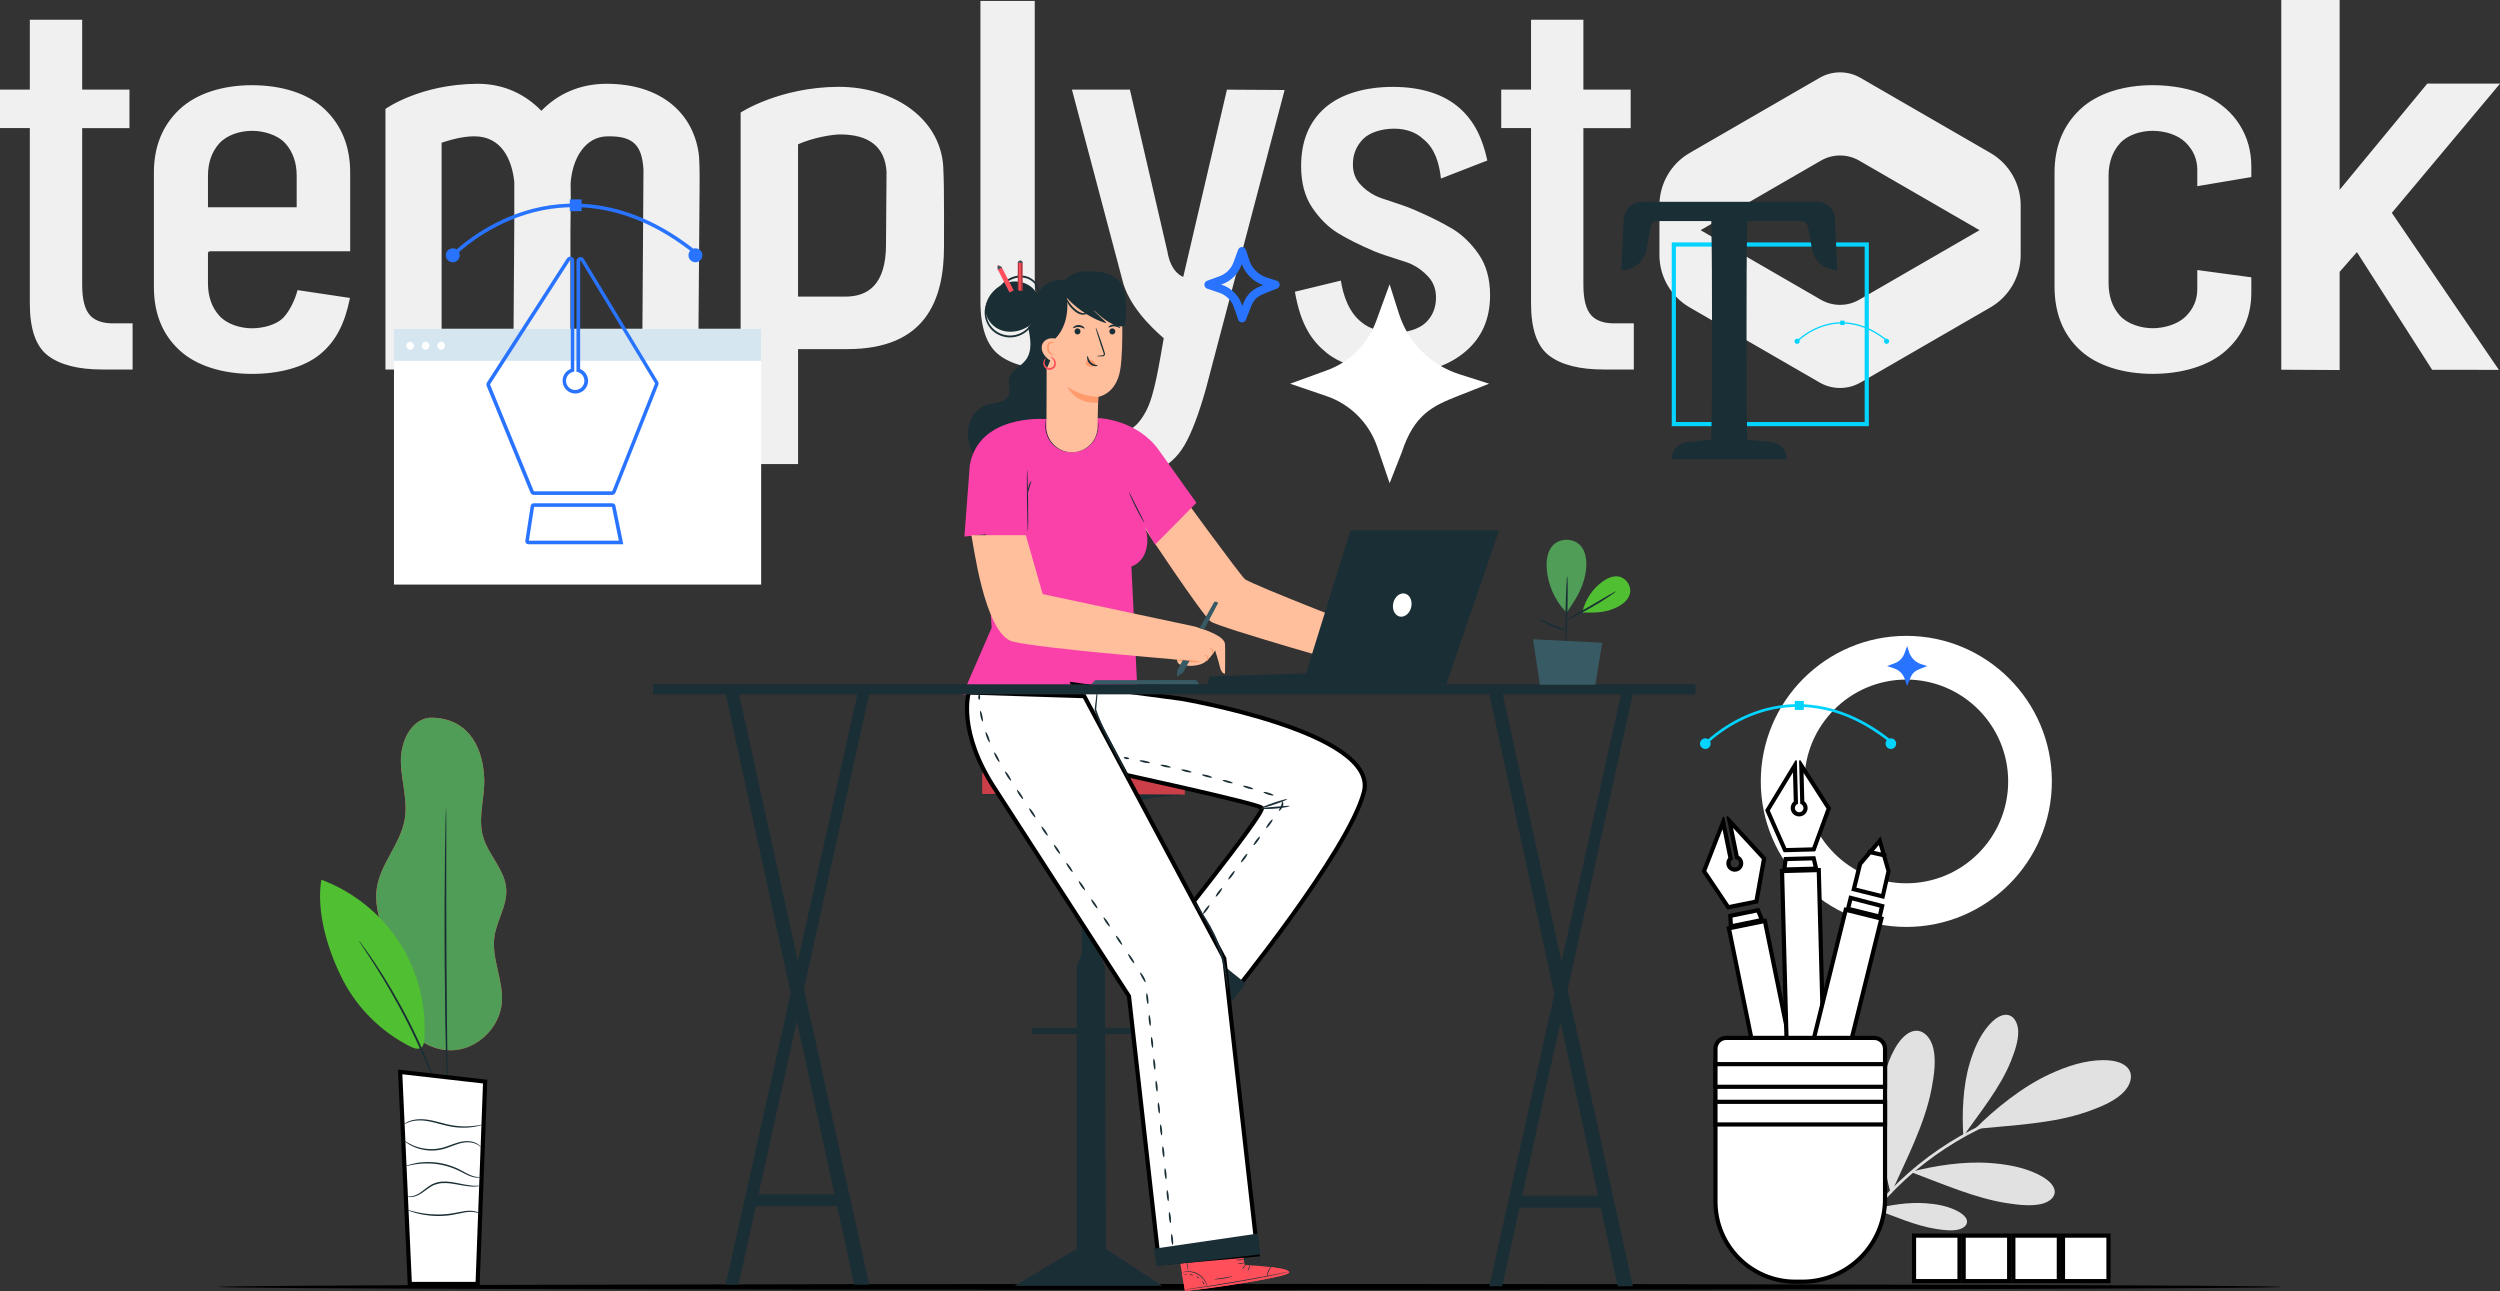 <?xml version="1.0" encoding="UTF-8"?><svg id="a" xmlns="http://www.w3.org/2000/svg" width="700" height="361.48" viewBox="0 0 700 361.48"><rect x="0" y="0" width="700" height="361.48" fill="#333333" stroke="none"/><path d="m331.31,77.53s-3.44-1-4.43-7.08l-10.51-45.37h-16.23l14.01,52.9c1.66,7.44,8.15,13.65,11.7,16.72-1.26,6.95-2.55,15.98-4.98,20.45-1.35,2.5-2.79,4.31-4.73,5.24-1.77.84-4.12,1.34-7.06,1.5-.12,0-1.2.01-2.47.02v12.19h1.73c6.52,0,11.53-.72,15.06-2.16,3.52-1.44,6.28-3.88,8.27-7.31,1.99-3.44,3.99-8.7,5.99-15.78l22.03-83.65-16.15-.1-12.23,52.43Zm-39.29,10.19c-1.53-1.65-2.29-4.61-2.29-8.87V.26h-15.21v84.03c0,7.46,1.77,12.52,5.32,15.18,3.54,2.66,8.8,3.99,15.78,3.99h6.71v-13.42h-3.11c-3.27.11-5.67-.66-7.2-2.32Zm-57.19-63.41h-.04c-16.58.08-27.41,7.2-27.41,7.2v98.43h16.08v-32.19h13.81c21.86,0,27.05-13.65,27.05-28.7,0,0,.08-17.6-.16-20.95,0-14.56-13.66-23.79-29.33-23.79Zm13.26,44.04c0,11.55-5.21,14.7-11.42,14.7h-13.22v-42.65c4.18-1.85,9.5-2.76,11.78-2.76,8.12,0,12.6,3.53,13,10.46l-.15,20.25Zm-78.23-44.89h-.04c-7.68,0-13.85,3.01-18.23,7.57-4.36-4.51-10.36-7.57-17.8-7.57h-.04c-16.21.08-25.82,7.04-25.82,7.04v72.96h15.72v-63.5c4.13-1.37,6.96-1.79,9.18-1.79,7.52,0,10.53,6.37,11.17,12.81v11.52l-.28,40.96h16v-38.83l.08-7.71s.04-2.77-.03-5.55c.45-6.86,3.99-13.2,10.42-13.2h.48c6.62,0,9.1,2.53,9.5,9.32l-.37,55.97h15.69l.39-51.11s.08-5.32-.15-8.59c-1.29-11.9-10.54-20.3-25.86-20.3ZM25.22,88.29c-1.47-1.59-2.21-4.44-2.21-8.54v-43.88h13.24v-10.78h-13.24V5.53h-14.66v19.55H0v10.78h8.35v49.12c0,7.19,1.71,12.06,5.12,14.63,3.41,2.57,8.48,3.85,15.21,3.85h8.45v-12.93h-4.98c-3.15.1-5.46-.64-6.94-2.23ZM70.57,23.85c-8.09,0-15.52,2.26-20.31,6.77-4.78,4.52-7.17,10.42-7.17,17.71v32.03c0,7.39,2.39,13.3,7.17,17.71,4.78,4.41,12.21,6.62,20.31,6.62,7.67,0,14.73-1.87,19.2-5.62,4.41-3.7,6.83-8.66,8.22-15.65l-14.68-2.19c-.67,2.74-2.49,6.45-4.34,8.07-2,1.75-5.46,2.62-8.4,2.62-3.36,0-7.09-1.18-9.19-3.54s-3.15-5.39-3.15-9.09v-8.31c0-.41.21-.62.63-.62h39.19v-22.02c0-7.29-2.36-13.19-7.09-17.71-4.73-4.52-12.19-6.77-20.38-6.77Zm12.5,34.18h-24.84v-8.78c0-3.7,1.05-6.72,3.15-9.08,2.1-2.36,5.83-3.54,9.19-3.54s7.24,1.18,9.35,3.54c2.1,2.36,3.15,5.39,3.15,9.08v8.78Zm362.49,30.26c-1.47-1.59-2.21-4.44-2.21-8.54v-43.88h13.24v-10.78h-13.24V5.53h-14.66v19.55h-8.35v10.78h8.35v49.12c0,7.19,1.71,12.06,5.12,14.63,3.42,2.57,8.49,3.85,15.21,3.85h8.45v-12.93h-4.98c-3.15.1-5.46-.64-6.93-2.23Zm254.45-64.88h-20.37l-24.54,29.73V0h-16.34v103.52l16.34.09v-27.5l4.84-5.51,21.06,32.94,18.68.02-29.97-43.96,30.3-36.18Zm-82.17,3.44c-4.05-2-9.74-3-15.1-3-8.09,0-15.52,2.26-20.3,6.77-4.78,4.52-7.17,10.42-7.17,17.71v31.87c0,7.49,2.39,13.45,7.17,17.86,4.78,4.41,12.21,6.62,20.3,6.62s15.55-2.13,20.38-6.39c4.83-4.26,7.25-9.72,7.25-16.4v-4.24l-15.13-2.04v5.36c0,2.98-1.1,5.54-3.31,7.7-2.21,2.15-5.94,3.23-9.19,3.23s-7.09-1.18-9.19-3.54c-2.1-2.36-3.15-5.39-3.15-9.09v-30.02c0-3.7,1.05-6.72,3.15-9.08,2.1-2.36,5.83-3.54,9.19-3.54s6.98,1.08,9.19,3.23,3.31,4.72,3.31,7.7v4.57l15.13-2.55v-2.94c0-4.31-1.08-8.18-3.23-11.63-2.16-3.44-5.26-6.16-9.3-8.16Zm-211.35,37.11c-2.84-1.69-6.41-3.46-10.72-5.31-3.89-1.64-8.71-2.9-10.5-3.77-1.79-.87-3.31-2.03-4.57-3.46-1.26-1.44-1.89-3.23-1.89-5.39,0-2.77.94-5.13,2.84-7.08,1.89-1.95,5.46-2.92,8.72-2.92s6.19,1.01,8.19,2.96c3.25,2.56,4.45,6.86,4.9,11l12.99-5.05c-1.73-7.89-4.62-11.85-7.69-14.6-4.47-4-10.93-6.01-18.71-6.01s-14.58,1.95-19.04,5.85-6.7,9.34-6.7,16.32c0,4.72,1.05,8.62,3.15,11.7,2.1,3.08,4.49,5.44,7.17,7.08,2.68,1.64,6.07,3.34,10.17,5.08,3.78,1.54,8.58,2.75,10.42,3.62,1.84.87,3.44,2.08,4.81,3.62,1.36,1.54,2.05,3.44,2.05,5.7,0,2.88-.97,5.23-2.92,7.08-1.95,1.85-5.49,2.77-8.64,2.77s-6.98-.95-9.19-2.85c-3.71-2.8-5.3-7.84-5.89-11.73l-12.87,3.12c1.62,9.33,4.74,13.73,8.83,17.07,4.57,3.75,12.52,5.62,20.4,5.62s13.72-1.95,18.4-5.85c4.68-3.9,7.02-9.18,7.02-15.86,0-4.62-1.08-8.47-3.23-11.55-2.16-3.08-4.65-5.47-7.49-7.16Zm150.84-21.13l-36.41-21.04c-3.53-2.04-7.9-2.04-11.42,0l-36.4,21.04c-5.22,3.01-8.46,8.63-8.46,14.66v13.92c0,6.03,3.24,11.65,8.46,14.66l36.41,21.04c3.52,2.03,7.89,2.03,11.42,0l36.4-21.04c5.22-3.02,8.46-8.64,8.46-14.66v-13.92c0-6.03-3.24-11.65-8.46-14.66Zm-36.76,41.1c-3.3,1.91-7.41,1.91-10.71,0l-33.7-19.48,33.7-19.48c3.31-1.91,7.41-1.91,10.71,0l33.7,19.48-33.7,19.48Z" fill="#f0f0f0" stroke-width="0"/><path d="m391.73,87.91l-2.64-8.31-3.77,10.34c-2.33,6.38-7.35,11.41-13.73,13.73l-10.35,3.77,10.16,3.46c6.69,2.28,11.95,7.54,14.23,14.23l3.47,10.16,3.36-8.54c3.52-10.74,8.65-13.07,15.94-15.94l8.54-3.37-8.31-2.65c-8.04-2.56-14.34-8.86-16.9-16.9Zm142.04,90.13c-22.48,0-40.75,18.29-40.75,40.75s18.28,40.75,40.75,40.75,40.75-18.28,40.75-40.75-18.29-40.75-40.75-40.75Zm0,69.28c-15.73,0-28.52-12.79-28.52-28.52s12.8-28.52,28.52-28.52,28.52,12.8,28.52,28.52-12.8,28.52-28.52,28.52Z" fill="#fff" stroke-width="0"/><rect x="110.31" y="92.08" width="102.81" height="71.6" fill="#fff" stroke-width="0"/><rect x="110.31" y="92.08" width="102.81" height="8.95" fill="#d6e6f0" stroke-width="0"/><path d="m115.9,96.81c0,.62-.48,1.12-1.07,1.12s-1.07-.5-1.07-1.12.48-1.12,1.07-1.12,1.07.5,1.07,1.12Z" fill="#fff" stroke-width="0"/><path d="m120.25,96.81c0,.62-.48,1.12-1.07,1.12s-1.07-.5-1.07-1.12.48-1.12,1.07-1.12,1.07.5,1.07,1.12Z" fill="#fff" stroke-width="0"/><path d="m124.6,96.81c0,.62-.48,1.12-1.07,1.12s-1.07-.5-1.07-1.12.48-1.12,1.07-1.12,1.07.5,1.07,1.12Z" fill="#fff" stroke-width="0"/><path d="m638.79,360.34c0,.46-129.31.84-288.78.84s-288.8-.38-288.8-.84,129.28-.84,288.8-.84,288.78.38,288.78.84Z" stroke-width="0"/><path d="m120.34,200.95c-5.41.52-8.22,6.94-8.1,12.36.12,5.43,2,10.85,1.06,16.2-1.19,6.79-6.73,12.24-7.78,19.06-1.23,8.04,4.02,15.58,5.22,23.62.58,3.91.2,7.99,1.4,11.76,2.02,6.36,8.87,10.8,15.5,10.05,6.63-.75,12.32-6.6,12.87-13.25.52-6.2-2.94-12.29-2.07-18.45.64-4.55,3.6-8.72,3.32-13.31-.33-5.46-5.11-9.63-6.55-14.91-1.44-5.28.63-10.86.37-16.33-.47-9.81-5.43-16.94-15.25-16.79" fill="#ff4f5b" stroke-width="0"/><path d="m120.34,200.95c-5.41.52-8.22,6.94-8.1,12.36.12,5.43,2,10.85,1.06,16.2-1.19,6.79-6.73,12.24-7.78,19.06-1.23,8.04,4.02,15.58,5.22,23.62.58,3.91.2,7.99,1.4,11.76,2.02,6.36,8.87,10.8,15.5,10.05,6.63-.75,12.32-6.6,12.87-13.25.52-6.2-2.94-12.29-2.07-18.45.64-4.55,3.6-8.72,3.32-13.31-.33-5.46-5.11-9.63-6.55-14.91-1.44-5.28.63-10.86.37-16.33-.47-9.81-5.43-16.94-15.25-16.79" fill="#509d57" stroke-width="0"/><path d="m89.98,246.33c-1.49,8.96,1.82,19.83,5.95,27.92,4.14,8.09,10.93,14.79,19.07,18.83.92.46,2.07.86,2.91.27.68-.49.83-1.43.89-2.27.67-9.49-1.8-19.18-6.95-27.17-5.15-8-12.94-14.27-21.86-17.58" fill="#50c032" stroke-width="0"/><path d="m125.17,312.68s-.09-.17-.22-.52c-.15-.4-.33-.9-.55-1.52-.46-1.32-1.15-3.23-2.04-5.57-1.77-4.69-4.42-11.08-7.84-17.92-3.43-6.83-6.97-12.79-9.66-17.01-1.35-2.11-2.46-3.81-3.25-4.97-.36-.55-.65-.99-.89-1.35-.2-.31-.3-.48-.28-.49.01-.01.14.14.37.43.25.34.58.77.97,1.29.84,1.13,2,2.79,3.39,4.88,2.78,4.18,6.38,10.12,9.82,16.97,3.43,6.85,6.04,13.29,7.72,18.02.84,2.36,1.48,4.29,1.88,5.64.19.63.34,1.14.46,1.55.1.36.14.55.13.55Z" fill="#1a2e35" stroke-width="0"/><path d="m124.9,226.31s.03.3.04.87c0,.62.01,1.45.02,2.5,0,2.22,0,5.34,0,9.18,0,7.75-.01,18.46.06,30.28.07,11.83.2,22.53.3,30.28.05,3.84.08,6.96.11,9.18,0,1.05,0,1.88,0,2.5,0,.57-.01.87-.03.87-.02,0-.04-.3-.07-.87-.03-.61-.06-1.45-.11-2.49-.07-2.22-.16-5.34-.27-9.18-.2-7.75-.38-18.46-.45-30.29-.07-11.83-.01-22.54.09-30.29.07-3.84.12-6.96.16-9.18.03-1.05.06-1.88.08-2.49.02-.57.04-.87.06-.87Z" fill="#1a2e35" stroke-width="0"/><polygon points="112.04 300.14 114.75 359.51 133.73 359.51 135.84 302.85 112.04 300.14" fill="#fff" stroke="#000" stroke-miterlimit="10" stroke-width="1.17"/><path d="m135.27,314.87s-.3.15-.86.3c-.57.15-1.4.34-2.44.46-1.04.12-2.3.18-3.69.07-1.39-.09-2.91-.4-4.45-.81-1.54-.41-3-.81-4.35-1.02-1.35-.21-2.58-.19-3.6-.02-2.05.34-3.05,1.27-3.09,1.19-.01-.02.21-.26.71-.58.5-.31,1.29-.7,2.33-.9,1.04-.21,2.32-.26,3.71-.07,1.39.19,2.87.59,4.4.99,3.05.88,5.93,1.04,8,.85,2.07-.17,3.32-.53,3.34-.46Z" fill="#1a2e35" stroke-width="0"/><path d="m134.77,321.38s-.22-.25-.69-.61c-.46-.36-1.24-.74-2.27-.88-1.04-.15-2.29-.01-3.61.43-1.33.41-2.74,1.08-4.35,1.49-3.25.81-6.34.11-8.26-.82-.98-.46-1.71-.95-2.18-1.32-.47-.38-.7-.62-.68-.63.05-.07,1.04.85,2.98,1.68,1.91.84,4.91,1.46,8.04.68,1.55-.39,2.97-1.05,4.34-1.45,1.36-.43,2.7-.55,3.77-.35,1.08.18,1.89.63,2.33,1.05.23.2.38.39.47.52.09.13.13.21.12.21Z" fill="#1a2e35" stroke-width="0"/><path d="m135,329.46s-.07.05-.21.1c-.14.06-.36.11-.65.16-.58.08-1.45,0-2.43-.37-.98-.35-2.05-.98-3.26-1.56-1.21-.59-2.59-1.1-4.1-1.46-3.02-.74-5.87-.65-7.88-.35-2.02.29-3.21.74-3.24.66,0-.03.28-.15.82-.35.55-.18,1.35-.42,2.36-.61,2.02-.39,4.94-.52,8.03.23,1.54.37,2.95.91,4.18,1.53,1.22.62,2.25,1.26,3.19,1.63.93.39,1.75.51,2.31.49.56-.03.87-.13.88-.09Z" fill="#1a2e35" stroke-width="0"/><path d="m113.63,334.92s.31.08.86.1c.55.03,1.36-.11,2.25-.55.9-.42,1.81-1.2,2.9-2.01.55-.4,1.15-.81,1.85-1.09.7-.28,1.46-.47,2.26-.52,1.59-.11,3.07.18,4.38.43,1.32.27,2.49.51,3.49.63,1,.13,1.81.1,2.37.08.56-.07.87-.1.88-.07,0,.03-.3.12-.86.23-.57.07-1.4.16-2.42.06-1.02-.08-2.22-.3-3.53-.54-1.31-.23-2.77-.5-4.28-.39-.75.05-1.47.23-2.13.48-.66.26-1.24.64-1.78,1.02-1.07.77-2.04,1.55-3,1.96-.95.42-1.82.53-2.39.44-.29-.04-.51-.1-.65-.16-.14-.06-.21-.1-.2-.11Z" fill="#1a2e35" stroke-width="0"/><path d="m134.73,340.07c-.02.07-1.02-.76-2.94-.75-1.9-.05-4.45.98-7.44,1.11-2.97.2-5.66-.2-7.54-.68-.94-.23-1.68-.5-2.19-.68-.5-.2-.78-.33-.77-.36.02-.07,1.15.35,3.03.74,1.87.4,4.52.75,7.44.55,1.46-.09,2.83-.31,4.08-.58,1.25-.26,2.41-.46,3.4-.41.99.04,1.77.29,2.25.55.49.26.7.49.69.5Z" fill="#1a2e35" stroke-width="0"/><path d="m275.03,222.31v-5.06s-.2-6.48,8.51-7.09c8.71-.61,39.16-.05,39.16-.05,0,0,9.03-.23,9.03,5.52v6.89l-56.7-.2Z" fill="#ff4f5b" stroke-width="0"/><path d="m275.03,222.31v-5.06s-.2-6.48,8.51-7.09c8.71-.61,39.16-.05,39.16-.05,0,0,9.03-.23,9.03,5.52v6.89l-56.7-.2Z" opacity=".2" stroke-width="0"/><path d="m275.03,222.31s26.45,1.63,27.83,6.87h4.91s3.24-5.44,23.97-6.67l-56.7-.2Z" fill="#1a2e35" stroke-width="0"/><path d="m284.07,360.05h41.35l-15.76-10.38-.22-60.17h7.7v-1.6h-7.7l-.06-16.97-1.44-4.02-.21-44.4h-4.81c-.16.9,0,44.27,0,44.27l-1.44,3.84v17.28h-12.53v1.6h12.53v60.17l-17.41,10.38Z" fill="#1a2e35" stroke-width="0"/><path d="m298.97,132.4c-3.79,3.13-8.94,4.53-13.79,3.76-4.85-.77-9.32-3.7-11.96-7.84-1.58-2.48-2.53-5.47-2.1-8.39.42-2.91,2.39-5.68,5.2-6.57,1.12-.35,2.31-.41,3.45-.72,1.13-.31,2.28-.96,2.7-2.05.54-1.38-.22-2.94.04-4.4.43-2.38,3.2-3.44,4.68-5.36,1.96-2.54,1.36-6.15.66-9.28l2.13-1.83,8.99,42.65Z" fill="#1a2e35" stroke-width="0"/><path d="m329.7,136.96s17.94,24.62,18.93,25.25c3.08,1.95,34.37,14.05,34.37,14.05l-1.73,10.79s-39.9-11.33-42.23-13.01c-2.33-1.67-18.62-26.29-18.62-26.29l9.27-10.79Z" fill="#ffbf9d" stroke-width="0"/><path d="m270.03,150.25l1.52-20.04c2.53-14.09,20.56-12.89,20.56-12.89l15.5-.25s10.78.34,16.94,9.07c5.01,7.11,10.45,14.63,10.45,14.63l-11.59,11.74-4.04-7.08s2.22,2.5,1.84,6.76c-.47,5.38-4.42,6.41-4.42,6.41l1.75,36.32-49-.45,8.12-18.69-1.6-26.19-6.03.65Z" fill="#fa41aa" stroke-width="0"/><path d="m287.6,131.55c.09,0,.21,3.87.27,8.64.06,4.77.04,8.64-.05,8.64-.09,0-.21-3.87-.27-8.64-.06-4.77-.04-8.64.05-8.64Z" fill="#1a2e35" stroke-width="0"/><path d="m288.78,134.67c.08.04-.2.7-.45,1.55-.26.84-.39,1.55-.48,1.54-.08,0-.09-.75.17-1.63.26-.88.68-1.5.75-1.45Z" fill="#1a2e35" stroke-width="0"/><path d="m307.29,117.39s.04.09.08.26c.05.17.1.44.14.78.08.68.07,1.71-.28,2.9-.36,1.18-1.09,2.54-2.35,3.61-1.25,1.09-3.07,1.73-4.98,1.69-1.91-.05-3.69-.79-4.88-1.94-1.21-1.14-1.86-2.53-2.16-3.73-.29-1.21-.25-2.23-.13-2.91.06-.34.12-.6.18-.77.05-.17.09-.26.1-.26.1,0-.55,1.51.07,3.88.32,1.16.97,2.49,2.15,3.57,1.15,1.09,2.86,1.79,4.69,1.84,1.83.04,3.57-.57,4.78-1.6,1.22-1.02,1.95-2.32,2.33-3.46.74-2.34.17-3.89.27-3.88Z" fill="#1a2e35" stroke-width="0"/><path d="m316.1,137.75s.3.46.69,1.23c.51,1.02,1,1.99,1.53,3.04.53,1.05,1.02,2.01,1.53,3.03.39.78.62,1.27.58,1.29-.04.02-.34-.43-.78-1.18-.44-.75-1.02-1.81-1.62-3-.6-1.19-1.1-2.28-1.44-3.08-.34-.8-.53-1.31-.49-1.33Z" fill="#1a2e35" stroke-width="0"/><path d="m348.51,354.17l-1.66-9.25-17.35,3,2.28,13.56,1.09-.12c4.83-.56,24.53-3.19,27.56-4.71,3.38-1.7-11.93-2.47-11.93-2.47Z" fill="#ff4f5b" stroke-width="0"/><path d="m338.05,360.25c-.5-1.41-1.54-2.61-2.85-3.32-1.32-.7-2.83-.93-4.27-.56l.83,4.85,6.29-.97Z" fill="#ff4f5b" stroke-width="0"/><path d="m356.03,354.81s5.42.6,4.93,1.56c-.5.96-20.3,4.37-29.17,5.11l-.04-.39,23.14-3.78s.15-2.28,1.15-2.5Z" fill="#ff4f5b" stroke-width="0"/><path d="m331.47,361.12s.11,0,.3-.02c.26-.03.54-.06.87-.1.86-.11,1.92-.25,3.18-.41,2.68-.36,6.37-.91,10.44-1.61,4.07-.7,7.74-1.41,10.38-1.96,1.23-.27,2.28-.49,3.13-.67.31-.07.59-.14.85-.2.19-.05.29-.08.29-.08s-.11,0-.3.04c-.26.05-.54.1-.86.16-.85.16-1.9.37-3.14.61-2.65.51-6.32,1.2-10.39,1.9-4.06.7-7.75,1.27-10.43,1.67-1.25.19-2.31.34-3.17.47-.32.05-.6.09-.86.14-.2.03-.3.05-.3.06Z" fill="#1a2e35" stroke-width="0"/><path d="m354.92,357.58c.07,0-.01-.76.33-1.61.33-.85.91-1.34.87-1.39-.02-.05-.71.4-1.07,1.31-.37.9-.18,1.71-.13,1.69Z" fill="#1a2e35" stroke-width="0"/><path d="m349.36,355.86c.05.02.25-.32.43-.76.18-.44.29-.82.24-.84-.05-.02-.25.32-.43.76-.18.44-.29.82-.24.84Z" fill="#1a2e35" stroke-width="0"/><path d="m347.83,355.36s.29-.19.54-.51c.25-.32.42-.61.37-.65-.05-.04-.29.19-.54.51-.25.32-.42.61-.37.65Z" fill="#1a2e35" stroke-width="0"/><path d="m346.66,353.88c0,.06.42.04.92-.04.5-.08.9-.19.89-.25s-.42-.04-.92.04c-.5.08-.9.19-.89.25Z" fill="#1a2e35" stroke-width="0"/><path d="m346.15,352.77c-.01.06.47.18,1.06.12.6-.06,1.04-.27,1.02-.32-.02-.06-.47.05-1.04.11-.57.06-1.03.03-1.04.09Z" fill="#1a2e35" stroke-width="0"/><path d="m349.69,354.25s.44,0,1.11-.2c.34-.1.73-.25,1.14-.47.2-.11.42-.21.63-.4.1-.09.2-.22.22-.39.02-.18-.1-.35-.25-.42-1.16-.37-2.12.41-2.43,1.03-.17.32-.22.61-.24.81-.01.2.01.31.02.31.04,0,0-.45.34-1.04.17-.29.45-.59.85-.78.37-.18.93-.31,1.34-.14.2.1.17.32-.01.47-.16.15-.39.26-.58.38-.4.22-.77.38-1.1.5-.65.23-1.07.31-1.07.34Z" fill="#1a2e35" stroke-width="0"/><path d="m349.99,354.25s.13-.3,0-.8c-.07-.24-.21-.52-.44-.76-.24-.21-.55-.51-1.03-.41-.25.08-.33.39-.25.57.05.19.17.34.28.47.21.25.44.44.64.58.41.28.71.36.72.34.01-.03-.26-.16-.62-.46-.18-.15-.39-.35-.58-.59-.19-.21-.37-.61-.1-.71.27-.07.61.15.82.35.22.21.36.45.44.67.16.44.11.75.15.75Z" fill="#1a2e35" stroke-width="0"/><path d="m331.01,356.31s.49-.13,1.29-.18c.79-.05,1.93.09,2.99.67,1.07.59,1.79,1.48,2.17,2.17.39.7.5,1.19.54,1.18.01,0,0-.13-.06-.35-.06-.22-.17-.54-.35-.9-.36-.73-1.09-1.67-2.2-2.28-1.11-.61-2.3-.72-3.11-.63-.41.04-.73.12-.95.19-.22.07-.33.12-.33.14Z" fill="#1a2e35" stroke-width="0"/><path d="m331.56,348.78c-.06,0,.15,1.62.46,3.59.31,1.97.62,3.57.67,3.56.06,0-.15-1.62-.46-3.59-.31-1.97-.62-3.56-.67-3.56Z" fill="#1a2e35" stroke-width="0"/><path d="m339.94,358.19c0,.06,1.16.05,2.58-.18,1.41-.23,2.52-.59,2.5-.64-.02-.06-1.14.2-2.54.43-1.4.23-2.55.33-2.54.39Z" fill="#1a2e35" stroke-width="0"/><path d="m336.54,358.77s.13.22.29.46c.16.24.26.46.32.45.06-.01.04-.29-.15-.57-.19-.28-.44-.39-.47-.34Z" fill="#1a2e35" stroke-width="0"/><path d="m334.99,357.39s.11.21.32.36c.21.15.41.23.44.19.03-.05-.11-.21-.32-.36-.21-.15-.41-.23-.44-.19Z" fill="#1a2e35" stroke-width="0"/><path d="m333.03,356.98c.02.06.25.02.52.06.27.04.48.15.52.1.04-.04-.15-.26-.48-.31-.33-.05-.58.1-.56.15Z" fill="#1a2e35" stroke-width="0"/><path d="m331.66,356.86c-.01.06.1.13.26.16.15.03.29,0,.3-.05.01-.06-.1-.13-.26-.16-.15-.03-.29,0-.3.05Z" fill="#1a2e35" stroke-width="0"/><path d="m330.44,195.61s55.85,9.36,51.45,26.19c-4.36,16.68-37.38,57.23-37.38,57.23l-20.9-13.23s30.89-38.34,29.7-39.6c-1.18-1.27-43.47-10.41-43.47-10.41l-9.43-24.17,30.03,4Z" fill="#fff" stroke="#000" stroke-miterlimit="10" stroke-width="1.17"/><path d="m316.15,212.41c-.03.14-.39.2-.8.12-.42-.08-.73-.26-.7-.4s.39-.2.8-.12c.42.08.73.26.7.4Z" fill="#1a2e35" stroke-width="0"/><path d="m322,213.58c-.03.14-.71.13-1.51-.04-.81-.16-1.44-.41-1.41-.56.03-.14.71-.13,1.51.04.81.16,1.44.42,1.41.56Z" fill="#1a2e35" stroke-width="0"/><path d="m327.83,214.84c-.03.14-.71.11-1.51-.06-.8-.18-1.43-.44-1.4-.58.03-.14.71-.12,1.51.06.8.18,1.43.44,1.4.58Z" fill="#1a2e35" stroke-width="0"/><path d="m333.64,216.21c-.04.14-.71.1-1.51-.09-.8-.19-1.42-.46-1.39-.61.03-.14.71-.1,1.51.09.8.19,1.42.46,1.39.61Z" fill="#1a2e35" stroke-width="0"/><path d="m339.42,217.68c-.04.14-.71.09-1.51-.12-.8-.21-1.41-.49-1.38-.63.04-.14.71-.09,1.51.12.8.21,1.41.49,1.38.63Z" fill="#1a2e35" stroke-width="0"/><path d="m345.18,219.25c-.04.14-.72.08-1.51-.14-.79-.22-1.4-.51-1.37-.65.04-.14.71-.08,1.51.14.79.22,1.41.51,1.37.65Z" fill="#1a2e35" stroke-width="0"/><path d="m350.91,220.92c-.04.14-.72.07-1.51-.17-.79-.23-1.4-.54-1.35-.68.04-.14.72-.07,1.51.17.79.23,1.4.54,1.35.68Z" fill="#1a2e35" stroke-width="0"/><path d="m356.61,222.69c-.04.14-.72.05-1.5-.19-.79-.25-1.39-.56-1.34-.7.04-.14.72-.05,1.5.19.79.25,1.39.56,1.34.7Z" fill="#1a2e35" stroke-width="0"/><path d="m358.09,227.04c-.14-.09.24-.69.57-1.36.36-.67.17-1.26.33-1.34.07-.03.17.11.29.4.1.29.06.75-.13,1.16-.41.81-.95,1.21-1.06,1.14Z" fill="#1a2e35" stroke-width="0"/><path d="m354.55,231.85c-.12-.09.18-.7.67-1.36.49-.66.98-1.13,1.1-1.04.12.09-.18.7-.67,1.36-.49.66-.98,1.13-1.1,1.04Z" fill="#1a2e35" stroke-width="0"/><path d="m351.01,236.65c-.12-.09.18-.7.67-1.36.49-.66.98-1.13,1.1-1.04.12.09-.18.7-.67,1.36-.49.66-.98,1.13-1.1,1.04Z" fill="#1a2e35" stroke-width="0"/><path d="m347.48,241.46c-.12-.09.18-.7.67-1.36.49-.66.98-1.13,1.1-1.04.12.09-.18.7-.67,1.36-.49.66-.98,1.13-1.1,1.04Z" fill="#1a2e35" stroke-width="0"/><path d="m343.94,246.26c-.12-.09.18-.7.67-1.36.49-.66.98-1.13,1.1-1.04.12.09-.18.7-.67,1.36-.49.66-.98,1.13-1.1,1.04Z" fill="#1a2e35" stroke-width="0"/><path d="m340.41,251.07c-.12-.09.18-.7.67-1.36.49-.66.98-1.13,1.1-1.04.12.09-.18.7-.67,1.36-.49.66-.98,1.13-1.1,1.04Z" fill="#1a2e35" stroke-width="0"/><path d="m336.87,255.87c-.12-.09.18-.7.67-1.36.49-.66.98-1.13,1.1-1.04.12.09-.18.7-.67,1.36-.49.66-.98,1.13-1.1,1.04Z" fill="#1a2e35" stroke-width="0"/><path d="m333.34,260.68c-.12-.09.18-.7.67-1.36.49-.66.98-1.13,1.1-1.04.12.09-.18.7-.67,1.36-.49.66-.98,1.13-1.1,1.04Z" fill="#1a2e35" stroke-width="0"/><path d="m330.66,264.31c-.12-.09-.01-.43.24-.78.25-.34.55-.55.67-.46.12.09.01.43-.24.78-.25.34-.55.55-.67.46Z" fill="#1a2e35" stroke-width="0"/><path d="m360.41,223.76c.05.14-1.53.8-3.54,1.48-2.01.68-3.67,1.12-3.71.98-.04-.14,1.54-.81,3.54-1.48,1.99-.68,3.65-1.12,3.71-.98Z" fill="#1a2e35" stroke-width="0"/><path d="m361.11,225.68c.02.14-1.8.56-4.09.74-2.29.19-4.15.08-4.15-.06,0-.15,1.84-.28,4.11-.47,2.27-.18,4.11-.36,4.13-.21Z" fill="#1a2e35" stroke-width="0"/><path d="m344.81,280.46l-12.58-8.13s-1.05-10.38-3.41-13.05l19.99,16.09-3.99,5.1Z" fill="#1a2e35" stroke-width="0"/><path d="m271.26,193.9s-3.42,10.93,7.63,27.44l37.22,57.59,8.43,74.79,27.6-2.46-9.34-82.87-39.21-73.47-32.32-1.02Z" fill="#fff" stroke="#000" stroke-miterlimit="10" stroke-width="1.17"/><path d="m274.17,195.95c-.15,0-.26-.34-.26-.77,0-.43.12-.77.27-.76.15.02.26.36.26.77,0,.41-.12.75-.27.76Z" fill="#1a2e35" stroke-width="0"/><path d="m275.13,202.03c-.14.04-.4-.61-.58-1.45-.18-.84-.2-1.54-.06-1.56.15-.02.4.63.58,1.45.17.82.2,1.52.06,1.56Z" fill="#1a2e35" stroke-width="0"/><path d="m277.1,207.86c-.14.06-.49-.54-.8-1.35-.3-.8-.44-1.49-.3-1.53.14-.05.5.56.8,1.35.3.79.43,1.48.3,1.53Z" fill="#1a2e35" stroke-width="0"/><path d="m279.85,213.37c-.13.07-.57-.47-.99-1.22-.4-.76-.6-1.43-.47-1.49.13-.07.55.49.94,1.24.41.74.64,1.39.52,1.47Z" fill="#1a2e35" stroke-width="0"/><path d="m283.09,218.61c-.12.08-.59-.44-1.05-1.16-.46-.72-.73-1.37-.6-1.44.12-.08.6.44,1.05,1.16.46.72.72,1.36.6,1.44Z" fill="#1a2e35" stroke-width="0"/><path d="m286.47,223.76c-.12.08-.6-.43-1.07-1.14-.47-.71-.75-1.35-.63-1.43s.6.43,1.07,1.14c.47.71.75,1.35.63,1.43Z" fill="#1a2e35" stroke-width="0"/><path d="m289.9,228.88c-.12.08-.61-.42-1.08-1.13-.48-.71-.76-1.35-.64-1.43.12-.08.61.42,1.08,1.13.47.71.76,1.35.64,1.43Z" fill="#1a2e35" stroke-width="0"/><path d="m293.36,233.99c-.12.08-.61-.42-1.09-1.13-.48-.7-.77-1.34-.65-1.43s.61.42,1.09,1.13c.48.7.77,1.34.65,1.43Z" fill="#1a2e35" stroke-width="0"/><path d="m296.84,239.09c-.12.08-.61-.42-1.09-1.12-.48-.7-.77-1.34-.65-1.42.12-.08.61.42,1.09,1.12.48.7.77,1.34.65,1.42Z" fill="#1a2e35" stroke-width="0"/><path d="m300.32,244.17c-.12.08-.61-.42-1.09-1.12-.48-.7-.77-1.34-.65-1.42.12-.08.61.42,1.09,1.12.48.7.77,1.34.65,1.42Z" fill="#1a2e35" stroke-width="0"/><path d="m303.8,249.26c-.12.08-.61-.42-1.09-1.12-.48-.7-.77-1.34-.65-1.42.12-.08.61.42,1.09,1.12.48.7.77,1.34.65,1.42Z" fill="#1a2e35" stroke-width="0"/><path d="m307.28,254.35c-.12.08-.61-.42-1.09-1.12-.48-.7-.77-1.34-.65-1.42s.61.42,1.09,1.12c.48.7.77,1.34.65,1.42Z" fill="#1a2e35" stroke-width="0"/><path d="m310.75,259.44c-.12.08-.61-.42-1.09-1.13-.48-.7-.77-1.34-.65-1.42.12-.08.61.42,1.09,1.13.48.7.77,1.34.65,1.42Z" fill="#1a2e35" stroke-width="0"/><path d="m314.2,264.56c-.12.08-.61-.42-1.08-1.13-.48-.71-.76-1.35-.64-1.43.12-.08.61.42,1.08,1.13.47.71.76,1.35.64,1.43Z" fill="#1a2e35" stroke-width="0"/><path d="m317.59,269.71c-.12.08-.6-.43-1.07-1.15-.47-.71-.74-1.36-.62-1.44s.6.43,1.07,1.15c.47.71.74,1.36.62,1.44Z" fill="#1a2e35" stroke-width="0"/><path d="m320.69,275.04c-.12.03-.47-.52-.9-1.26-.42-.73-.68-1.38-.55-1.46.12-.08.59.45,1.02,1.2.43.74.6,1.48.44,1.52Z" fill="#1a2e35" stroke-width="0"/><path d="m321.43,281.15c-.15.02-.34-.66-.44-1.5-.1-.84-.05-1.54.09-1.56.15-.02.34.65.44,1.5.1.85.05,1.54-.09,1.56Z" fill="#1a2e35" stroke-width="0"/><path d="m322.09,287.27c-.15.02-.34-.66-.43-1.5-.09-.85-.05-1.54.1-1.56.15-.02.34.66.43,1.5.09.85.05,1.54-.1,1.56Z" fill="#1a2e35" stroke-width="0"/><path d="m322.74,293.4c-.15.02-.34-.66-.43-1.5-.09-.85-.04-1.54.1-1.56.15-.02.34.66.43,1.5.09.85.04,1.54-.1,1.56Z" fill="#1a2e35" stroke-width="0"/><path d="m323.37,299.52c-.15.02-.34-.66-.42-1.51-.09-.85-.04-1.55.11-1.56.15-.02.34.66.42,1.51.09.85.04,1.55-.11,1.56Z" fill="#1a2e35" stroke-width="0"/><path d="m324,305.66c-.15.02-.34-.66-.42-1.51-.09-.85-.04-1.55.11-1.56.15-.02.34.66.42,1.51.09.85.04,1.55-.11,1.56Z" fill="#1a2e35" stroke-width="0"/><path d="m324.63,311.78c-.15.02-.33-.66-.42-1.5-.09-.85-.04-1.54.11-1.56.15-.01.33.66.42,1.5.09.85.04,1.54-.11,1.56Z" fill="#1a2e35" stroke-width="0"/><path d="m325.26,317.92c-.15.01-.33-.66-.42-1.51-.09-.85-.04-1.55.11-1.56.15-.01.33.66.42,1.51.09.85.04,1.55-.11,1.56Z" fill="#1a2e35" stroke-width="0"/><path d="m325.88,324.05c-.15.01-.33-.66-.42-1.51-.09-.85-.04-1.55.11-1.56.15-.01.33.66.42,1.51.09.85.04,1.55-.11,1.56Z" fill="#1a2e35" stroke-width="0"/><path d="m326.5,330.18c-.15.01-.33-.66-.42-1.51-.09-.85-.04-1.55.11-1.56.15-.01.33.66.42,1.51.09.85.04,1.55-.11,1.56Z" fill="#1a2e35" stroke-width="0"/><path d="m327.12,336.32c-.15.01-.33-.66-.42-1.51-.09-.85-.04-1.55.11-1.56.15-.01.33.66.42,1.51.09.85.04,1.55-.11,1.56Z" fill="#1a2e35" stroke-width="0"/><path d="m327.73,342.46c-.15.01-.33-.66-.42-1.51-.09-.85-.04-1.55.11-1.56.15-.01.33.66.42,1.51.09.85.04,1.55-.11,1.56Z" fill="#1a2e35" stroke-width="0"/><path d="m328.35,348.59c-.15.01-.33-.66-.42-1.51-.08-.85-.03-1.55.11-1.56.15-.01.33.66.42,1.51.08.85.03,1.55-.11,1.56Z" fill="#1a2e35" stroke-width="0"/><path d="m328.81,353.2c-.15.01-.3-.31-.34-.73-.04-.42.04-.77.19-.79.15-.01.3.31.34.73.04.42-.04.77-.19.79Z" fill="#1a2e35" stroke-width="0"/><path d="m343.79,277.21c-.1,0-.23-1.49-.64-3.88-.4-2.39-1.13-5.66-2.49-9.09-1.34-3.44-3.07-6.32-4.33-8.39-1.28-2.06-2.09-3.33-2.02-3.38.03-.02.27.27.68.82.41.55.98,1.34,1.66,2.36,1.35,2.02,3.15,4.91,4.51,8.39,1.38,3.48,2.06,6.81,2.37,9.23.15,1.21.24,2.19.27,2.88.04.68.04,1.06,0,1.06Z" fill="#1a2e35" stroke-width="0"/><polygon points="323.02 349.66 323.85 354.55 352.97 351.22 352.14 345.4 323.02 349.66" fill="#1a2e35" stroke-width="0"/><path d="m307.41,191.75s.02.71-.06,1.93c-.08,1.22-.23,2.97-.42,5.07v-.09c.63,1.98,1.65,4.25,2.84,6.62,1.77,3.51,3.47,6.65,4.59,8.98.56,1.16,1,2.12,1.28,2.78.28.67.41,1.05.38,1.06-.03.02-.23-.33-.57-.97-.39-.74-.87-1.64-1.42-2.7-1.21-2.28-2.96-5.38-4.73-8.91-1.19-2.39-2.2-4.69-2.81-6.72v-.05s0-.04,0-.04c.23-2.09.44-3.83.61-5.05.16-1.22.28-1.91.33-1.9Z" fill="#1a2e35" stroke-width="0"/><path d="m342.99,180.31c-.15-2.21-5.65-4.04-7.86-4.69l.04-.04-.71-.15c-.15-.04-.25-.07-.25-.07h0s-42.26-9.01-42.26-9.01l-4.71-16.49h-15.27c.38.76,3.51,27.91,11.71,29.82,8.2,1.91,43.3,4.77,43.3,4.77,0,0,1.12.12,2.62.27,0,.03-.02.04-.02.07,0,1.43,1.52,1.58,3.16,1.64,4.05.16,5.23-1.58,5.23-1.58h0c1.23-.89,2.25-2.75,2.25-2.75,0,0,.92,2.78,1.3,4.43.54,2.36,1.48,2.07,1.48,2.07,0,0,.11-6.72,0-8.3Z" fill="#ffbf9d" stroke-width="0"/><path d="m335.89,185.33c-.01.15-1.44.15-3.18,0-1.75-.15-3.15-.38-3.14-.53.01-.15,1.44-.15,3.19,0,1.75.15,3.15.38,3.14.53Z" fill="#ff9a6c" stroke-width="0"/><path d="m337.1,183.44s.15-.09.4-.05c.24.04.6.21.78.59.19.38.05.81-.14.98-.19.19-.37.18-.38.15-.02-.04.11-.12.21-.29.1-.17.16-.44.03-.7-.26-.55-.91-.59-.88-.68Z" fill="#ff9a6c" stroke-width="0"/><path d="m338.74,181.48c-.02-.1.67-.07.96.63.26.71-.23,1.2-.27,1.11-.07-.04.18-.49-.02-1-.2-.5-.69-.66-.66-.75Z" fill="#ff9a6c" stroke-width="0"/><path d="m335.89,175.85l4.11-7.34c.59-.12.91.04,1.06.38l-3.94,7.37-1.23-.41Z" fill="#375a64" stroke-width="0"/><polygon points="331.21 184.8 329.57 187.87 329.57 189.47 331.21 188.35 333.06 185.06 331.21 184.8" fill="#375a64" stroke-width="0"/><path d="m279.38,88.11s-.29-.23-.59-.81c-.29-.57-.6-1.5-.55-2.68.05-1.17.48-2.55,1.33-3.83.84-1.28,2.11-2.53,3.81-3.19,1.68-.66,3.55-.6,4.95.14,1.41.71,2.31,1.97,2.57,3.13.28,1.17.03,2.14-.25,2.73-.28.59-.56.83-.58.82-.04-.03.18-.31.39-.89.2-.58.37-1.5.07-2.55-.28-1.04-1.13-2.16-2.43-2.78-1.28-.64-2.99-.69-4.54-.08-1.56.61-2.77,1.77-3.59,2.97-.84,1.2-1.27,2.49-1.36,3.58-.09,1.1.14,2,.36,2.57.23.58.43.87.4.9Z" fill="#1a2e35" stroke-width="0"/><path d="m307.3,119.6c.08-4.14.23-8.49.23-8.49,0,0,5-.68,6.14-7.6,1.09-6.6.31-21.96.31-21.96h0c-7.12-3.42-15.65-1.68-20.86,4.26h0l-.11,33.65c-.01,3.91,3.11,7.1,7.02,7.17h0c3.94.07,7.2-3.07,7.27-7.01Z" fill="#ffbf9d" stroke-width="0"/><path d="m312.29,92.78c0,.47-.36.86-.82.87-.46,0-.84-.37-.85-.84,0-.47.36-.86.82-.87.46,0,.84.37.85.84Z" fill="#1a2e35" stroke-width="0"/><path d="m313.66,91.83c-.11.11-.73-.41-1.63-.45-.9-.05-1.56.42-1.66.3-.05-.05.06-.26.35-.47.29-.21.77-.41,1.33-.38.56.03,1.03.27,1.29.5.27.24.36.45.31.5Z" fill="#1a2e35" stroke-width="0"/><path d="m302.54,92.78c0,.47-.36.86-.82.87-.46,0-.84-.37-.85-.84,0-.47.36-.86.82-.87.46,0,.84.37.85.84Z" fill="#1a2e35" stroke-width="0"/><path d="m303.72,92.01c-.11.11-.73-.41-1.63-.45-.9-.05-1.56.42-1.66.3-.05-.05.06-.26.35-.47.29-.21.77-.41,1.33-.38.56.03,1.03.27,1.29.5.27.24.36.45.31.5Z" fill="#1a2e35" stroke-width="0"/><path d="m307.09,99.72c0-.05.56-.14,1.46-.22.23-.02.45-.06.49-.22.06-.18-.04-.44-.14-.73-.21-.6-.42-1.23-.65-1.89-.9-2.7-1.55-4.91-1.44-4.95.1-.04.91,2.12,1.81,4.82.22.66.42,1.3.62,1.9.08.28.23.6.1.97-.06.18-.23.31-.38.34-.15.04-.28.04-.39.04-.91.02-1.47,0-1.48-.06Z" fill="#1a2e35" stroke-width="0"/><path d="m307.53,111.11s-4.38.13-8.67-2.84c0,0,2.04,4.87,8.55,4.48l.11-1.64Z" fill="#ff9a6c" stroke-width="0"/><path d="m306.77,102.07c-.1-.56-.51-1.06-1.04-1.28-.37-.15-.8-.16-1.16.02-.35.19-.59.59-.53.98.07.44.49.77.93.86.44.09.89,0,1.33-.09.12-.03.25-.06.35-.13.1-.07.17-.2.15-.32" fill="#ff9a6c" stroke-width="0"/><path d="m304.55,99.68c.15,0,.13,1.04.95,1.81.82.78,1.86.7,1.87.85.01.07-.23.19-.67.19-.43,0-1.06-.17-1.56-.65-.5-.47-.71-1.09-.74-1.52-.03-.44.08-.69.15-.68Z" fill="#1a2e35" stroke-width="0"/><path d="m296.99,81.01c2.24,4.03,8.39,8.35,12.85,9.49-.5-.82-3.19-2.92-3.69-3.75,1.98,1.86,4.82,4.35,7.52,4.63.32.03.67.05.94-.13.37-.24.46-.73.51-1.16.24-1.83.23-4.98.04-6.82-.19-1.83-.85-3.68-2.18-4.96-1.68-1.63-4.15-2.13-6.48-2.3-1.96-.14-3.98-.1-5.8.64-1.82.74-3.41,2.29-3.73,4.22" fill="#1a2e35" stroke-width="0"/><path d="m298.48,81.85s1.99,7.89-3.07,13.06c0,0-.67,7.41-4.19,10.9,0,0-1.83-9.03-1.89-12.52-.06-3.49-1.63-16.32,9.87-14.81l-.72,3.37Z" fill="#1a2e35" stroke-width="0"/><path d="m290.59,87.46c.93-2.05.46-4.6-1-6.3-1.47-1.7-3.82-2.54-6.06-2.32-2.24.22-4.32,1.43-5.77,3.15-1.12,1.34-1.89,3.04-1.83,4.79.08,2.35,1.73,4.51,3.88,5.47,2.15.96,4.71.79,6.86-.18,2.15-.97,3.9-2.68,5.2-4.65" fill="#1a2e35" stroke-width="0"/><polygon points="282.65 81.89 279.34 75.38 279.34 74.17 280.46 74.77 283.84 81.32 282.65 81.89" fill="#ff4f5b" stroke-width="0"/><path d="m284.99,81.29c-.03-.09,0-7.74,0-7.74,0,0,.15-.61.73-.55.58.06.61.58.61.58v7.86l-1.35-.15Z" fill="#ff4f5b" stroke-width="0"/><path d="m284.99,81.29c-.03-.09,0-7.74,0-7.74,0,0,.15-.61.73-.55.58.06.61.58.61.58v7.86l-1.35-.15Z" opacity=".3" stroke-width="0"/><polygon points="285.34 81.33 285.32 73.51 285.82 73.51 285.82 81.38 285.34 81.33" fill="#ff4f5b" stroke-width="0"/><path d="m284.99,73.55l1.35.03s-.07-.62-.61-.62c-.48,0-.64.31-.74.59Z" fill="#375a64" stroke-width="0"/><path d="m279.34,75.38s.23.12.42.04c.19-.08.2-.34.2-.34,0,0,.35.1.48,0,.13-.1.03-.31.03-.31l-.79-.42-.33.18v.84Z" fill="#375a64" stroke-width="0"/><path d="m289.51,83.78s.26.39.49,1.21c.21.81.39,2.06.07,3.56-.29,1.49-1.2,3.21-2.84,4.43-1.59,1.24-3.98,1.9-6.28,1.26-1.14-.3-2.18-.86-3-1.61-.83-.75-1.42-1.68-1.78-2.63-.74-1.91-.52-3.88.14-5.25.65-1.39,1.54-2.27,2.16-2.83.63-.56,1.03-.79,1.05-.76.03.03-.33.32-.91.91-.56.59-1.38,1.49-1.96,2.83-.58,1.32-.74,3.14-.03,4.92.67,1.78,2.32,3.36,4.46,3.9,2.13.59,4.33,0,5.85-1.14,1.55-1.13,2.44-2.72,2.76-4.12.35-1.42.24-2.63.09-3.43-.16-.81-.33-1.24-.28-1.25Z" fill="#1a2e35" stroke-width="0"/><path d="m304.97,87.13c.07,0-.18.65-1.12.91-.45.12-1.04.11-1.61-.11-.58-.21-1.13-.59-1.63-1.04-1.03-.9-1.69-1.96-2.04-2.77-.35-.81-.43-1.36-.36-1.38.15-.07.8,2.04,2.76,3.74.94.87,2.02,1.34,2.82,1.18.81-.12,1.13-.59,1.2-.54Z" fill="#1a2e35" stroke-width="0"/><path d="m295.57,94.81c-.69-.15-1.42-.15-2.09.08-.67.23-1.26.71-1.57,1.34-.3.64-.3,1.4-.08,2.07.22.67.64,1.27,1.13,1.78.35.37.76.7,1.24.87.48.17,1.05.13,1.45-.18" fill="#ffbf9d" stroke-width="0"/><path d="m295.07,99c.08.03-.23.44-.86.25-.3-.09-.59-.37-.77-.71-.17-.35-.28-.72-.31-1.16-.03-.43.08-.89.33-1.21.24-.33.61-.52.93-.51.65,0,.84.46.77.47-.05.05-.3-.19-.73-.1-.41.06-.83.62-.76,1.32.06.72.31,1.38.69,1.55.39.21.68.04.72.1Z" fill="#ff9a6c" stroke-width="0"/><path d="m292.81,100.35c.07.05-.3.43-.32,1.16,0,.35.12.77.43,1.09.31.33.8.52,1.3.39.5-.12.84-.51.94-.95.1-.44,0-.87-.17-1.18-.36-.64-.83-.87-.78-.95.01-.05.57.05,1.1.75.25.35.44.89.33,1.48-.08.59-.59,1.22-1.29,1.37-.69.19-1.41-.12-1.79-.57-.4-.45-.51-1.03-.45-1.45.14-.88.67-1.19.69-1.13Z" fill="#ff4f5b" stroke-width="0"/><path d="m288.69,89.44c-.12.06-.73-1.46-.33-3.36.38-1.91,1.53-3.07,1.62-2.96.13.09-.76,1.31-1.1,3.07-.37,1.75-.03,3.22-.19,3.25Z" fill="#1a2e35" stroke-width="0"/><polygon points="305.57 191.6 306.71 190.44 335 190.44 335.89 191.75 305.57 191.6" fill="#375a64" stroke-width="0"/><polygon points="203.19 194.29 239.16 359.68 243.37 359.68 206.92 194.29 203.19 194.29" fill="#1a2e35" stroke-width="0"/><polyline points="240.09 194.29 203.19 359.68 206.8 359.68 243.37 194.29 240.09 194.29" fill="#1a2e35" stroke-width="0"/><polygon points="210.12 337.73 236.04 337.73 236.04 334.37 211.23 334.37 210.12 337.73" fill="#1a2e35" stroke-width="0"/><polygon points="417.01 194.29 452.98 360.16 457.19 360.16 420.75 194.29 417.01 194.29" fill="#1a2e35" stroke-width="0"/><polyline points="453.92 194.29 417.01 360.16 420.62 360.16 457.19 194.29 453.92 194.29" fill="#1a2e35" stroke-width="0"/><polygon points="423.94 338.15 449.87 338.15 449.87 334.78 425.06 334.78 423.94 338.15" fill="#1a2e35" stroke-width="0"/><polygon points="419.74 148.5 404.98 191.6 338.19 191.6 338.68 189.38 365.69 188.55 378.14 148.48 419.74 148.5" fill="#1a2e35" stroke-width="0"/><path d="m390.14,168.75c-.44,1.77.32,3.5,1.69,3.86,1.37.37,2.85-.77,3.29-2.53.44-1.77-.32-3.5-1.69-3.86-1.37-.37-2.85.77-3.29,2.53Z" fill="#fff" stroke-width="0"/><rect x="182.85" y="191.6" width="291.9" height="2.82" fill="#1a2e35" stroke-width="0"/><path d="m438.43,171.31c-3.18-3.32-5.11-7.8-5.36-12.38-.12-2.2.22-4.58,1.71-6.2,1.92-2.07,5.59-2.14,7.58-.14,2.03,2.04,2.05,5.32,1.54,8.16-.76,4.21-2.89,7.33-5.29,10.87" fill="#509d57" stroke-width="0"/><path d="m443.1,171.26c.78-3.33,2.79-6.36,5.56-8.38,1.33-.97,2.95-1.73,4.57-1.45,2.07.36,3.61,2.62,3.17,4.68-.45,2.1-2.49,3.45-4.47,4.28-2.94,1.24-5.76,1.17-8.95,1.11" fill="#50c032" stroke-width="0"/><path d="m438.42,180.57c-.15,0-.18-4.3-.07-9.59.11-5.29.32-9.58.47-9.58.15,0,.18,4.3.07,9.59-.11,5.29-.32,9.58-.46,9.58Z" fill="#1a2e35" stroke-width="0"/><path d="m452.45,165.58c.04.06-.69.62-1.92,1.44-1.23.83-2.96,1.92-4.91,3.05-1.95,1.13-3.76,2.09-5.09,2.74-1.33.65-2.17,1.01-2.2.95-.03-.07.75-.54,2.03-1.28,1.45-.84,3.14-1.8,5-2.87,1.85-1.08,3.53-2.06,4.98-2.91,1.28-.74,2.08-1.18,2.12-1.12Z" fill="#1a2e35" stroke-width="0"/><polyline points="429.25 178.99 448.62 179.96 446.7 191.73 431.17 191.73 429.25 178.99" fill="#375a64" stroke-width="0"/><path d="m438.66,176.57c-.04.14-1.88-.25-4.01-1.14-2.14-.89-3.71-1.92-3.64-2.05.07-.13,1.74.68,3.84,1.55,2.1.88,3.85,1.49,3.81,1.64Z" fill="#1a2e35" stroke-width="0"/><path d="m517.89,349.38c4.85-8.13,11.09-15.4,18.33-21.5,7.24-6.1,15.46-11.03,24.26-14.51,4.93-1.95,10.04-3.43,15.24-4.41.51-.1.34-.88-.17-.78-9.37,1.77-18.41,5.16-26.69,9.9-8.27,4.73-15.79,10.8-22.13,17.92-3.57,4.01-6.77,8.34-9.52,12.95-.26.44.4.89.67.44h0Z" fill="#e1e1e1" stroke-width="0"/><path d="m529.44,334.32c-2.06-7.62-3.7-17.43-2.89-26.11.46-4.91,1.45-10.08,4-14.6,1.21-2.14,2.91-4.21,4.89-4.82,2.95-.92,5.24,1.76,5.92,4.87.74,3.37.22,7.25-.49,11.02-1.86,10.02-7.18,20.06-11.44,29.65" fill="#e1e1e1" stroke-width="0"/><path d="m549.74,318.1c-.41-6.15-.16-13.92,1.79-20.44,1.11-3.69,2.66-7.49,5.3-10.56,1.25-1.45,2.87-2.77,4.49-2.94,2.4-.25,3.74,2.15,3.78,4.63.05,2.69-.95,5.59-2.06,8.36-2.96,7.38-8.58,14.26-13.3,20.95" fill="#e1e1e1" stroke-width="0"/><path d="m552.96,316.12c5.59-5.58,13.28-11.88,21.22-15.49,4.49-2.04,9.46-3.75,14.65-3.79,2.45-.02,5.09.43,6.62,1.85,2.27,2.1,1.08,5.42-1.28,7.55-2.56,2.32-6.18,3.79-9.8,5.06-9.62,3.36-20.98,3.75-31.41,4.82" fill="#e1e1e1" stroke-width="0"/><path d="m535.01,328.14c6.38-1.68,14.69-3.06,22.28-2.49,4.3.32,8.87,1.05,13.04,3.01,1.98.93,3.94,2.24,4.69,3.8,1.11,2.31-.97,4.13-3.59,4.69-2.84.61-6.25.23-9.58-.28-8.86-1.38-18.1-5.46-26.84-8.72" fill="#e1e1e1" stroke-width="0"/><path d="m524.91,338.51c4.09-1.08,9.42-1.96,14.29-1.6,2.76.2,5.69.67,8.37,1.93,1.27.59,2.53,1.44,3.01,2.44.71,1.48-.62,2.65-2.3,3.01-1.82.39-4.01.15-6.14-.18-5.68-.88-11.61-3.5-17.22-5.59" fill="#e1e1e1" stroke-width="0"/><rect x="535.93" y="345.97" width="12.74" height="12.74" fill="#fff" stroke-width="0"/><path d="m548.08,346.56v11.57h-11.57v-11.57h11.57m1.17-1.17h-13.9v13.9h13.9v-13.9h0Z" stroke-width="0"/><rect x="549.83" y="345.97" width="12.74" height="12.74" fill="#fff" stroke-width="0"/><path d="m561.98,346.56v11.57h-11.57v-11.57h11.57m1.17-1.17h-13.9v13.9h13.9v-13.9h0Z" stroke-width="0"/><rect x="563.73" y="345.97" width="12.74" height="12.74" fill="#fff" stroke-width="0"/><path d="m575.89,346.56v11.57h-11.57v-11.57h11.57m1.17-1.17h-13.9v13.9h13.9v-13.9h0Z" stroke-width="0"/><rect x="577.64" y="345.97" width="12.74" height="12.74" fill="#fff" stroke-width="0"/><path d="m589.79,346.56v11.57h-11.57v-11.57h11.57m1.17-1.17h-13.9v13.9h13.9v-13.9h0Z" stroke-width="0"/><path d="m529.2,207.94c-14.57-11.65-27.58-11.05-35.93-8.49-9.07,2.78-14.77,8.4-14.82,8.46l-.54-.54c.06-.06,5.87-5.8,15.11-8.64,8.53-2.63,21.82-3.26,36.66,8.61l-.48.6Z" fill="#02d4ff" stroke-width="0"/><path d="m478.98,208.22c0,.82-.67,1.49-1.49,1.49s-1.49-.67-1.49-1.49c0-.82.67-1.49,1.49-1.49s1.49.67,1.49,1.49Z" fill="#02d4ff" stroke-width="0"/><path d="m530.93,208.22c0,.82-.67,1.49-1.49,1.49-.82,0-1.49-.67-1.49-1.49,0-.82.67-1.49,1.49-1.49.82,0,1.49.67,1.49,1.49Z" fill="#02d4ff" stroke-width="0"/><rect x="502.55" y="196.26" width="2.52" height="2.52" fill="#02d4ff" stroke-width="0"/><rect x="468.67" y="68.46" width="54.02" height="50.29" fill="none" stroke="#02d4ff" stroke-miterlimit="10" stroke-width="1.17"/><path d="m489.25,61.88h14.95c1.01,0,1.87.72,2.05,1.71l1.1,6.13c.62,3.43,3.6,5.93,7.09,5.93h0l-.65-14.39c-.12-2.66-2.31-4.75-4.97-4.75h-48.95c-2.81,0-5.12,2.21-5.25,5.02l-.64,14.13h0c3.49,0,6.47-2.5,7.09-5.93l1.16-6.43c.15-.82.86-1.41,1.68-1.41h15.25c.19,9.31.2,18.68.2,27.97v5.38c0,9.4-.01,18.72-.2,27.85l-6.82.73c-2.43.26-4.28,2.31-4.28,4.76h32.27c0-2.45-1.85-4.5-4.28-4.76l-6.82-.73c-.19-9.28-.2-18.6-.2-27.85v-5.38c0-9.44.01-18.8.2-27.97Z" fill="#1a2e35" stroke-width="0"/><path d="m528.13,95.42c-7.03-5.62-13.3-5.33-17.33-4.09-4.37,1.34-7.12,4.05-7.15,4.08l-.26-.26s2.83-2.8,7.29-4.17c4.12-1.27,10.52-1.57,17.68,4.15l-.23.29Z" fill="#02d4ff" stroke-width="0"/><circle cx="503.19" cy="95.56" r=".72" fill="#02d4ff" stroke-width="0"/><circle cx="528.24" cy="95.56" r=".72" fill="#02d4ff" stroke-width="0"/><rect x="515.27" y="89.78" width="1.21" height="1.21" fill="#02d4ff" stroke-width="0"/><polygon points="484.5 256.44 492.21 254.86 493.38 257.6 484.65 259.39 484.5 256.44" fill="#fff" stroke-width="0"/><path d="m491.86,255.53l.7,1.64-7.36,1.51-.09-1.77,6.75-1.38m.62-1.32s-.02,0-.03,0l-8.44,1.73c-.07.01-.11.07-.11.14l.19,3.86c0,.07.06.13.13.13,0,0,.02,0,.03,0l9.95-2.03-1.59-3.74c-.02-.05-.07-.08-.12-.08h0Z" stroke-width="0"/><path d="m477.12,243.92l5.35-13.78,2.09,10.22c-.47.41-.7,1.06-.57,1.69.17.83.9,1.43,1.74,1.43.12,0,.24-.01.36-.04.96-.2,1.59-1.14,1.39-2.1-.13-.62-.58-1.12-1.16-1.32l-2.07-10.14,9.68,10.48-2.15,12.06-7.88,1.61-6.78-10.11Z" fill="#fff" stroke-width="0"/><path d="m485.25,231.82l8.06,8.73-2.03,11.38-7.11,1.45-6.4-9.53,4.53-11.64,1.63,7.98c-.45.54-.66,1.27-.51,2,.22,1.1,1.2,1.89,2.32,1.89.16,0,.32-.02.48-.05.62-.13,1.15-.49,1.5-1.01.35-.53.47-1.16.34-1.78-.14-.71-.6-1.29-1.22-1.62l-1.59-7.79m-1.57-3.31c-.14,0-.27.12-.24.29l2.4,11.71c.52.04.97.42,1.08.95.13.65-.29,1.28-.93,1.41-.08.02-.16.02-.24.02-.56,0-1.06-.39-1.17-.96-.11-.55.17-1.08.65-1.31l-2.4-11.74c-.03-.13-.13-.19-.24-.19-.09,0-.18.05-.22.15l-5.84,15.03c-.03.07-.02.16.02.22l7.01,10.45c.05.07.12.11.2.11.02,0,.03,0,.05,0l8.34-1.71c.1-.02.17-.1.19-.19l2.22-12.45c.01-.07,0-.15-.06-.21l-10.63-11.51c-.05-.05-.11-.08-.18-.08h0Z" stroke-width="0"/><rect x="489.11" y="258.39" width="10.29" height="51.19" transform="translate(-46.88 104.8) rotate(-11.56)" fill="#fff" stroke="#000" stroke-miterlimit="10" stroke-width="1.17"/><rect x="499.64" y="243.76" width="10.29" height="51.19" transform="translate(-7 13.56) rotate(-1.53)" fill="#fff" stroke="#000" stroke-miterlimit="10" stroke-width="1.17"/><polygon points="499.98 240.53 507.84 240.32 508.51 243.22 499.61 243.46 499.98 240.53" fill="#fff" stroke-width="0"/><path d="m507.38,240.92l.4,1.74-7.51.2.22-1.76,6.89-.18m.82-1.19s0,0,0,0l-8.62.23c-.07,0-.12.05-.13.12l-.49,3.83c-.01.08.05.15.13.15,0,0,0,0,0,0l10.15-.27-.92-3.96c-.01-.06-.07-.1-.13-.1h0Z" stroke-width="0"/><path d="m494.88,226.92l7.67-12.63.28,10.43c-.54.33-.87.92-.86,1.57.03.97.81,1.73,1.78,1.73,1.03-.03,1.81-.85,1.78-1.83-.02-.63-.37-1.2-.91-1.5l-.28-10.35,7.71,12.01-4.22,11.5-8.05.21-4.92-11.14Z" fill="#fff" stroke-width="0"/><path d="m502.03,216.28l.22,8.14c-.54.45-.87,1.14-.85,1.88.03,1.29,1.07,2.3,2.36,2.3h.05s.02,0,.02,0c.63-.02,1.22-.28,1.65-.74.43-.46.67-1.06.65-1.69-.02-.72-.37-1.38-.92-1.81l-.21-7.95,6.42,10-3.98,10.85-7.26.19-4.64-10.5,6.49-10.68m.84-3.41c-.08,0-.16.04-.2.12l-8.37,13.78c-.04.07-.05.15-.01.22l5.08,11.51c.04.09.13.14.22.14,0,0,0,0,0,0l8.51-.23c.1,0,.19-.07.22-.16l4.35-11.87c.03-.07.02-.15-.02-.21l-8.46-13.18c-.05-.08-.13-.11-.2-.11-.13,0-.25.1-.24.25l.32,11.95c.5.13.88.58.9,1.13.02.66-.5,1.21-1.17,1.23-.01,0-.02,0-.03,0-.65,0-1.18-.52-1.2-1.17-.01-.56.35-1.03.87-1.18l-.32-11.98c0-.15-.12-.24-.24-.24h0Z" stroke-width="0"/><polygon points="517.43 254.47 518.18 251.42 526.98 253.7 526.3 256.67 517.43 254.47" fill="#fff" stroke-width="0"/><path d="m518.61,252.13l7.68,1.99-.42,1.83-7.72-1.91.47-1.91m-.85-1.43l-1.03,4.19,10.01,2.48.95-4.09-9.92-2.58h0Z" stroke-width="0"/><rect x="510.48" y="255.24" width="10.29" height="51.19" transform="translate(82.72 -115.81) rotate(13.92)" fill="#fff" stroke="#000" stroke-miterlimit="10" stroke-width="1.17"/><polygon points="519.08 248.99 520.83 241.91 526.33 235.4 528.8 243.9 527.17 251 519.08 248.99" fill="#fff" stroke-width="0"/><path d="m526.08,236.61l2.12,7.3-1.47,6.38-6.94-1.73,1.57-6.38,4.71-5.57m.51-2.42l-6.3,7.44-1.92,7.78,9.23,2.3,1.8-7.83-2.81-9.68h0Z" stroke-width="0"/><line x1="522.95" y1="238.46" x2="528.17" y2="239.62" fill="#fff" stroke="#000" stroke-miterlimit="10" stroke-width="1.17"/><path d="m483.34,290.61h41.41c1.69,0,3.06,1.37,3.06,3.06v42.02c0,12.8-10.39,23.19-23.19,23.19h-1.92c-12.34,0-22.37-10.02-22.37-22.37v-42.89c0-1.66,1.35-3.01,3.01-3.01Z" fill="#fff" stroke="#000" stroke-miterlimit="10" stroke-width="1.17"/><rect x="480.33" y="297.96" width="47.48" height="6.34" fill="#fff" stroke="#000" stroke-miterlimit="10" stroke-width="1.17"/><rect x="480.33" y="308.51" width="47.48" height="6.34" fill="#fff" stroke="#000" stroke-miterlimit="10" stroke-width="1.17"/><path d="m347.78,89.09l-1.17-3.42c-.77-2.25-2.54-4.02-4.79-4.79l-3.42-1.17,3.48-1.27c2.15-.78,3.84-2.47,4.62-4.62l1.27-3.48.89,2.79c.86,2.71,2.98,4.83,5.69,5.69l2.79.89-2.87,1.13c-2.45.97-4.18,1.75-5.36,5.36l-1.13,2.87Z" fill="none" stroke="#2873ff" stroke-linecap="round" stroke-linejoin="round" stroke-width="2.34"/><path d="m534,192.11l-.7-2.05c-.46-1.35-1.52-2.41-2.87-2.87l-2.05-.7,2.09-.76c1.29-.47,2.3-1.48,2.77-2.77l.76-2.09.53,1.68c.52,1.62,1.79,2.9,3.41,3.41l1.68.53-1.72.68c-1.47.58-2.51,1.05-3.22,3.22l-.68,1.72Z" fill="#2873ff" stroke-width="0"/><path d="m174.51,152.39h-26.59c-.25,0-.48-.11-.64-.3-.16-.19-.23-.44-.19-.68l1.5-9.77c.06-.42.42-.72.84-.72h22.06c.4,0,.75.29.83.68l2.2,10.78Zm-26.41-1h25.18l-1.93-9.46h-21.8l-1.46,9.46Z" fill="#2873ff" stroke-width="0"/><path d="m171.32,138.58h-21.78c-.46,0-.86-.27-1.04-.7l-12.22-29.79c-.14-.34-.1-.73.1-1.03l22.35-34.68c.27-.42.78-.61,1.26-.47.48.14.8.57.8,1.08v31.06l-.38.1c-1.13.29-1.92,1.31-1.92,2.48,0,1.41,1.15,2.57,2.57,2.57s2.57-1.15,2.57-2.57c0-1.14-.76-2.15-1.86-2.46l-.36-.1v-30.97c0-.51.33-.94.82-1.08.49-.14,1,.06,1.26.5l20.74,34.3c.18.3.21.67.08,1l-11.95,30.08c-.17.43-.58.71-1.04.71Zm-11.65-65.72c-.06,0-.08.04-.09.06l-22.35,34.68s-.02.07,0,.11l12.22,29.79s.06.07.11.07h21.78s.09-.03.11-.07l11.95-30.08s.01-.07,0-.1h0l-20.74-34.3s-.05-.08-.13-.05c-.09.02-.09.09-.09.11v30.24c1.33.54,2.22,1.85,2.22,3.3,0,1.97-1.6,3.57-3.57,3.57s-3.57-1.6-3.57-3.57c0-1.49.93-2.81,2.3-3.33v-30.3s0-.09-.08-.11c-.01,0-.03,0-.04,0Z" fill="#2873ff" stroke-width="0"/><path d="m194.4,71.11c-19.07-15.25-36.1-14.45-47.03-11.09-11.85,3.65-19.27,10.97-19.35,11.05l-.71-.71c.08-.08,7.68-7.58,19.76-11.3,11.16-3.43,28.54-4.27,47.95,11.26l-.63.78Z" fill="#2873ff" stroke-width="0"/><path d="m128.73,71.48c0,1.08-.87,1.95-1.95,1.95s-1.95-.87-1.95-1.95.87-1.95,1.95-1.95,1.95.87,1.95,1.95Z" fill="#2873ff" stroke-width="0"/><circle cx="194.72" cy="71.48" r="1.95" fill="#2873ff" stroke-width="0"/><rect x="159.55" y="55.83" width="3.29" height="3.29" fill="#2873ff" stroke-width="0"/></svg>